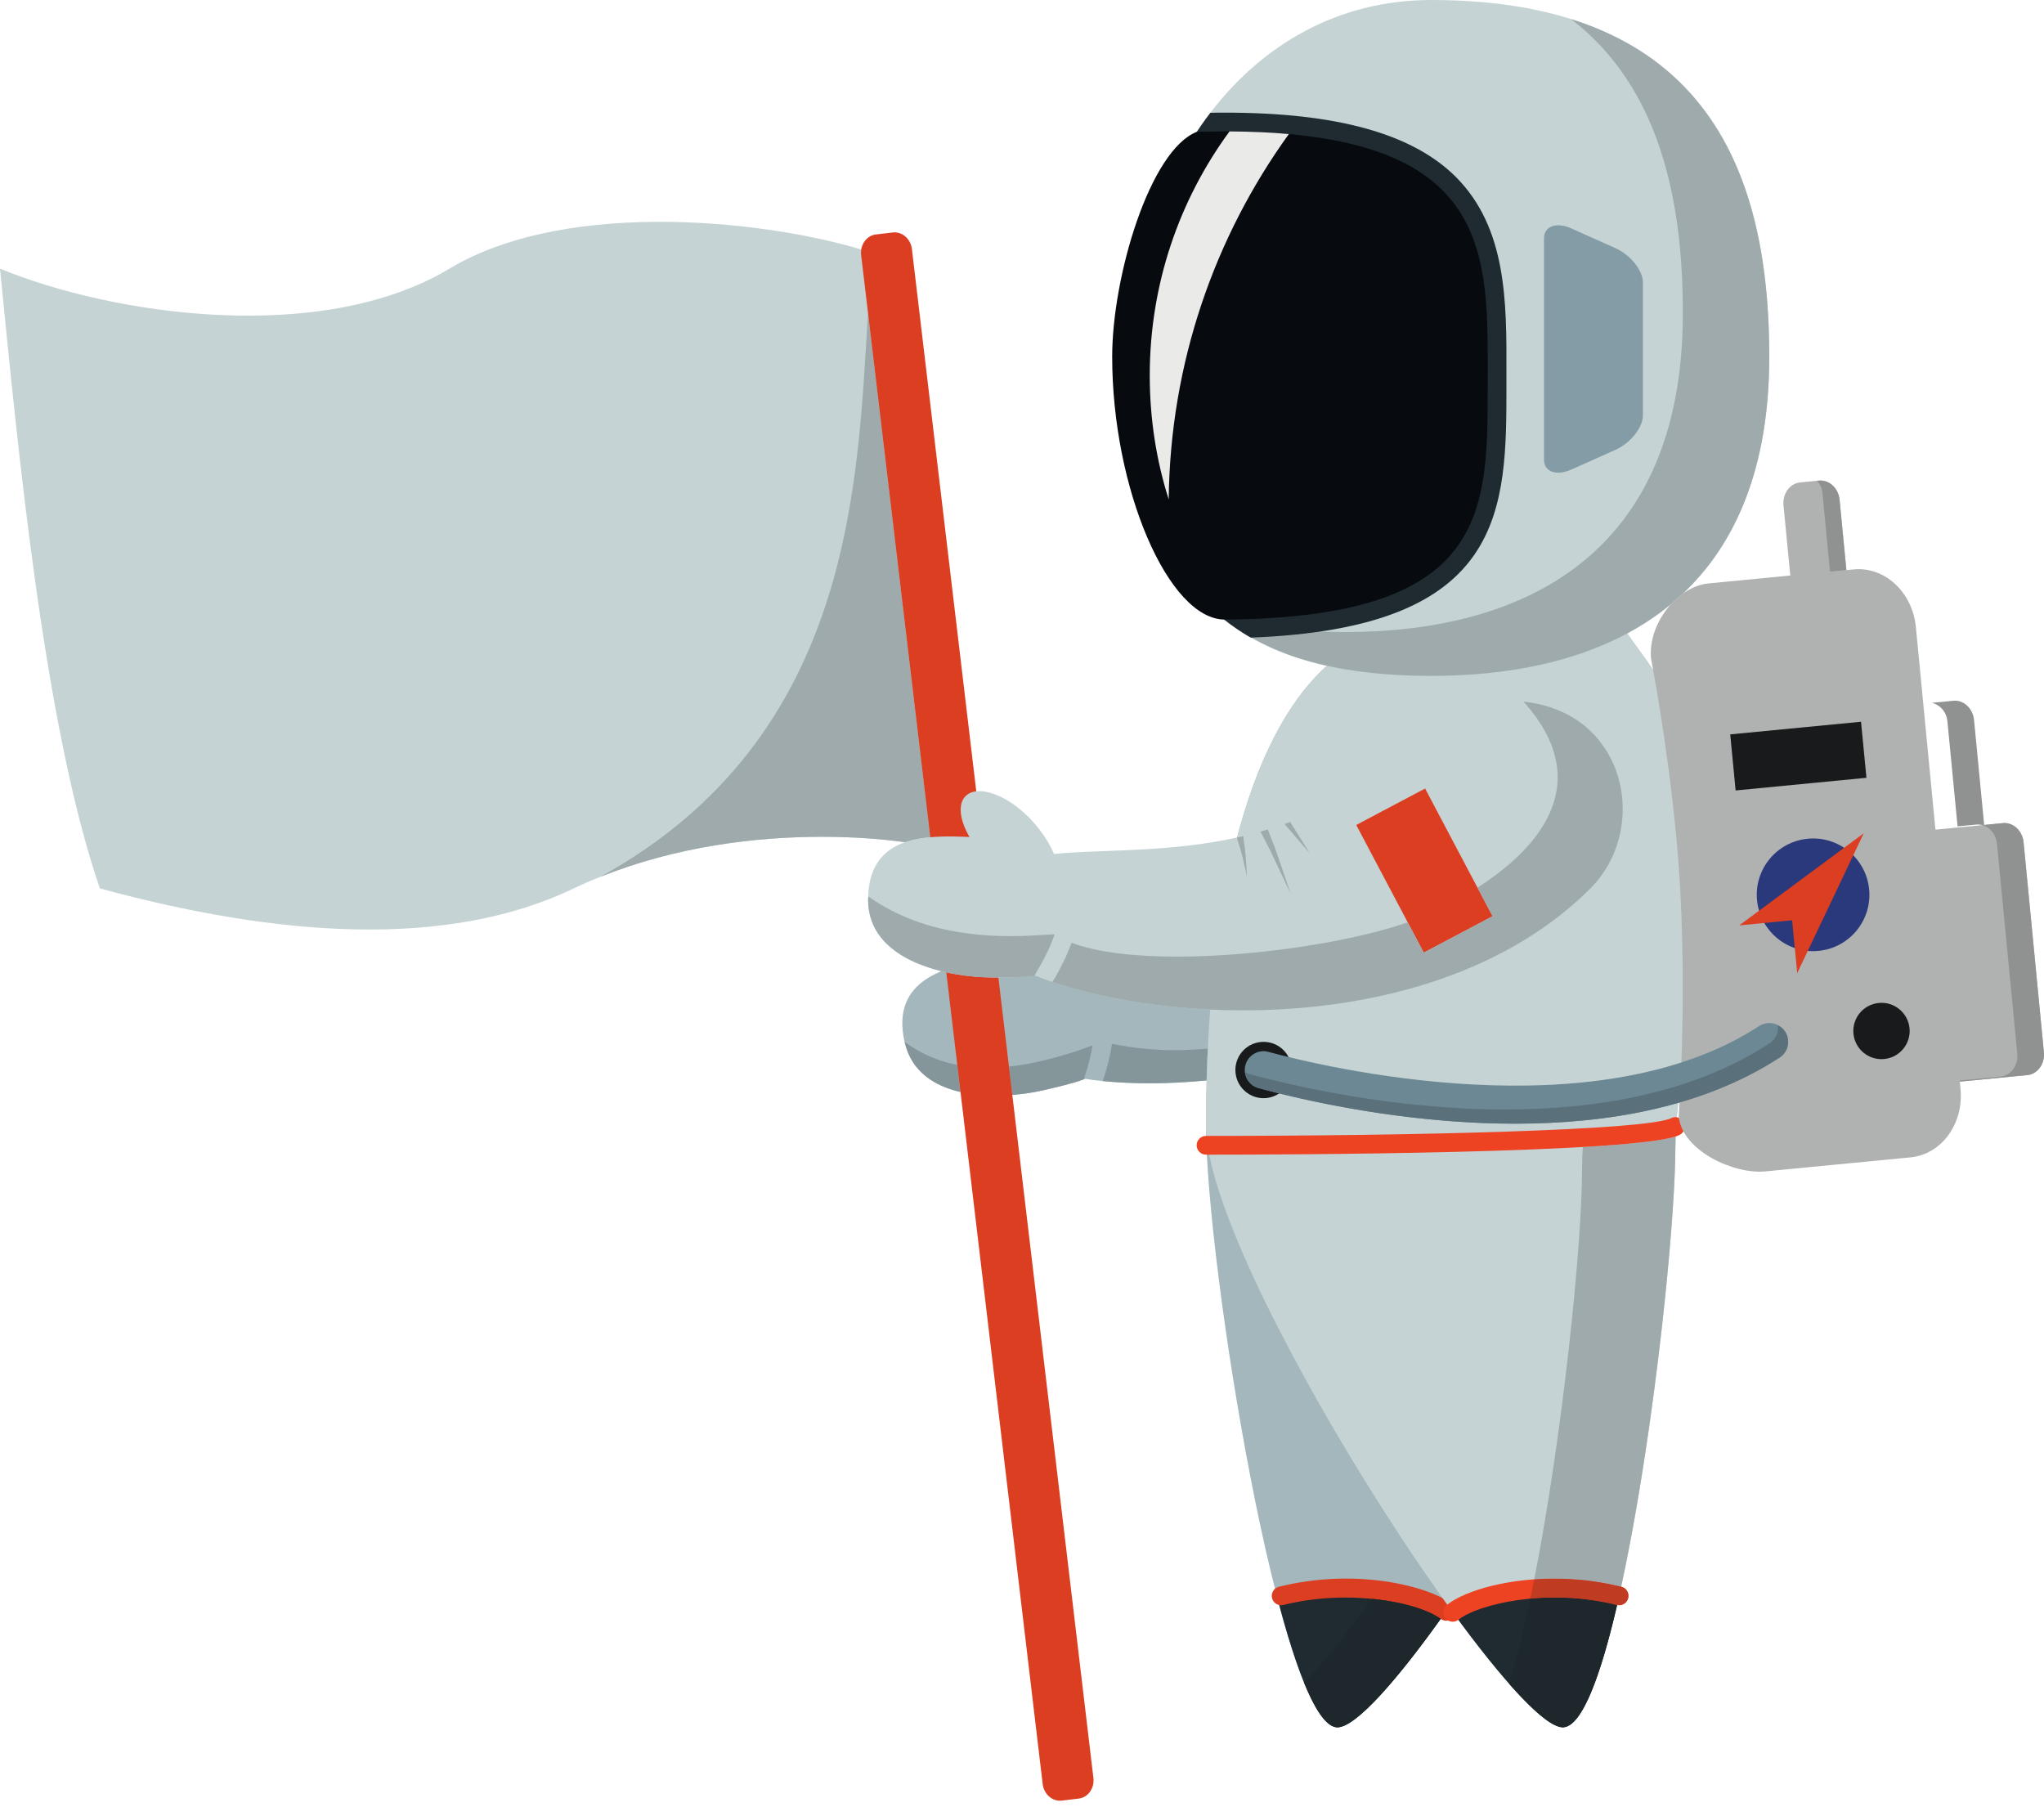 <svg width="310" height="274" viewBox="0 0 310 274" fill="none" xmlns="http://www.w3.org/2000/svg">
<path d="M243.589 131.83C233.252 148.343 214.035 157.74 195.755 161.812C185.334 164.148 175.197 164.745 167.257 163.949C166.313 163.866 165.428 163.749 164.578 163.608H164.435C161.103 163.094 158.257 162.326 156.064 161.3C152.079 159.421 150.25 156.721 151.621 153.417C153.359 149.226 157.259 146.981 162.446 145.184C162.667 145.102 162.897 145.043 163.122 144.954C163.777 144.726 164.461 144.527 165.172 144.332C178.954 140.202 199.655 137.386 214.122 114.29C218.908 106.635 230.808 103.899 238.468 108.68C246.127 113.494 248.377 124.171 243.589 131.83Z" fill="#A3B7BC"/>
<path d="M167.825 158.142C167.309 159.651 166.313 160.844 165.773 163.094C165.428 163.296 165.036 163.467 164.578 163.608L164.434 163.664C162.525 164.378 160.02 164.916 158.228 165.346C151.876 166.795 139.351 167.278 137.215 158.085L137.186 157.998C135.047 148.432 143.562 146.582 150.057 145.356C148.063 143.193 147.18 140.913 148.087 139.436C149.427 137.327 153.901 137.755 158.113 140.401C159.827 141.456 161.356 142.794 162.525 144.158V144.191C162.755 144.445 162.927 144.701 163.122 144.954C163.523 145.527 163.866 146.067 164.096 146.607C165.261 147.72 166.259 149.202 167.055 151.222C168.45 154.779 168.393 156.604 167.825 158.142Z" fill="#A3B7BC"/>
<path d="M174.302 164.282C171.813 164.282 169.451 164.169 167.257 163.949C167.941 161.87 168.394 160.02 168.652 158.313C172.402 159.041 175.422 159.266 178.078 159.266C179.914 159.266 181.574 159.158 183.18 159.036C183.107 160.612 183.049 162.216 183.004 163.852C179.984 164.141 177.063 164.282 174.302 164.282Z" fill="#85969A"/>
<path d="M153.532 166.052L153.023 161.753C154.03 161.647 155.044 161.492 156.063 161.3C157.829 160.959 159.597 160.534 161.356 159.99C162.812 159.593 164.263 159.081 165.691 158.538C165.491 159.933 165.092 161.502 164.519 163.209L164.435 163.608V163.664C162.526 164.378 160.02 164.916 158.228 165.346C156.885 165.651 155.27 165.914 153.532 166.052ZM145.673 165.606C141.679 164.693 138.243 162.509 137.215 158.085L137.187 157.998C139.666 159.839 142.359 160.952 145.187 161.502L145.673 165.606Z" fill="#85969A"/>
<path d="M202.846 99.653C191.457 108.198 182.915 130.976 182.915 170.838C182.915 191.57 194.306 261.953 202.846 261.953C211.388 261.953 254.094 193.616 254.097 173.686C254.097 159.452 261.385 146.234 256.947 119.585C254.097 102.502 248.405 99.653 245.554 93.959C239.865 96.808 209.026 101.199 202.846 99.653Z" fill="#A3B7BC"/>
<path d="M193.679 242.152C196.689 253.763 199.932 261.953 202.846 261.953C205.619 261.953 211.992 254.733 219.332 244.336C215.479 241.768 204.095 239.62 193.679 242.152Z" fill="#1F2A31"/>
<path d="M219.337 245.792C219.046 245.792 218.752 245.704 218.496 245.512C215.162 243.046 204.752 240.877 194.651 243.401C193.878 243.594 193.115 243.131 192.922 242.367C192.728 241.604 193.199 240.832 193.96 240.639C205.553 237.746 216.472 240.472 220.192 243.227C220.823 243.695 220.955 244.587 220.485 245.216C220.206 245.591 219.778 245.792 219.337 245.792Z" fill="#DC3E21"/>
<path d="M202.846 261.953C202.839 261.953 202.834 261.953 202.827 261.953C202.827 261.953 202.827 261.953 202.825 261.953H202.822C202.818 261.953 202.813 261.953 202.808 261.953C202.806 261.953 202.803 261.953 202.801 261.953C202.799 261.953 202.794 261.953 202.792 261.953C202.789 261.953 202.785 261.953 202.782 261.953C202.78 261.953 202.778 261.953 202.773 261.953C202.771 261.951 202.768 261.951 202.764 261.951C202.761 261.951 202.759 261.951 202.756 261.951C202.752 261.951 202.749 261.951 202.747 261.951C202.742 261.951 202.74 261.951 202.738 261.951C202.735 261.951 202.733 261.949 202.731 261.949C202.728 261.949 202.728 261.949 202.728 261.949C202.726 261.949 202.724 261.949 202.721 261.949C202.719 261.949 202.717 261.949 202.714 261.949C202.712 261.949 202.712 261.949 202.71 261.949C202.707 261.949 202.705 261.949 202.702 261.947C202.7 261.947 202.698 261.947 202.693 261.947C202.691 261.947 202.688 261.947 202.686 261.947C202.684 261.947 202.681 261.947 202.679 261.944C202.677 261.944 202.674 261.944 202.672 261.944C202.67 261.944 202.667 261.944 202.667 261.944C202.66 261.944 202.656 261.941 202.648 261.941C202.646 261.941 202.646 261.941 202.644 261.941C202.641 261.941 202.641 261.941 202.639 261.94C202.637 261.94 202.637 261.94 202.634 261.94C202.632 261.94 202.632 261.94 202.63 261.94C202.63 261.94 202.627 261.94 202.625 261.94C202.625 261.94 202.623 261.94 202.623 261.937C202.618 261.937 202.613 261.937 202.609 261.937C202.606 261.935 202.606 261.935 202.604 261.935C202.599 261.935 202.594 261.935 202.59 261.932H202.587C202.583 261.932 202.578 261.932 202.573 261.93C202.571 261.93 202.571 261.93 202.569 261.93C202.564 261.93 202.559 261.928 202.555 261.928C202.526 261.923 202.498 261.916 202.47 261.909H202.468C202.463 261.909 202.458 261.907 202.454 261.907C202.451 261.905 202.451 261.905 202.449 261.905C202.444 261.905 202.442 261.902 202.437 261.902C202.435 261.902 202.433 261.899 202.43 261.899C202.428 261.899 202.423 261.897 202.418 261.897C202.416 261.897 202.414 261.895 202.414 261.895C202.409 261.895 202.404 261.893 202.402 261.893C202.4 261.893 202.397 261.89 202.395 261.89C202.39 261.89 202.388 261.888 202.383 261.888C202.381 261.885 202.378 261.886 202.374 261.886C202.371 261.883 202.369 261.883 202.367 261.881C202.362 261.881 202.357 261.878 202.35 261.878C202.35 261.876 202.348 261.876 202.348 261.876C200.876 261.42 199.34 258.988 197.781 255.181C200.629 252.33 204.184 247.888 208.084 242.478C208.087 242.476 208.089 242.473 208.092 242.471C212.844 242.938 216.7 244.182 218.496 245.512C218.496 245.512 218.496 245.512 218.496 245.514C211.583 255.175 205.635 261.818 202.928 261.951C202.923 261.951 202.916 261.953 202.912 261.953C202.907 261.953 202.9 261.953 202.895 261.953H202.893C202.888 261.953 202.886 261.953 202.881 261.953H202.879C202.876 261.953 202.876 261.953 202.876 261.953C202.872 261.953 202.869 261.953 202.867 261.953C202.865 261.953 202.862 261.953 202.862 261.953H202.86C202.855 261.953 202.851 261.953 202.846 261.953Z" fill="#1E272B"/>
<path d="M202.846 99.653C191.457 108.198 182.915 130.976 182.915 170.838C182.915 191.57 228.471 261.953 237.014 261.953C245.554 261.953 254.094 193.616 254.097 173.686C254.097 159.452 261.385 146.234 256.947 119.585C254.097 102.502 248.405 99.653 245.554 93.959C239.865 96.808 209.026 101.199 202.846 99.653Z" fill="#C5D3D4"/>
<path d="M220.229 244.366C227.799 254.785 234.287 261.953 237.014 261.953C239.991 261.953 242.962 253.662 245.57 242.018C234.978 239.505 223.805 241.745 220.229 244.366Z" fill="#1F2A31"/>
<path d="M220.323 245.942C219.905 245.942 219.496 245.758 219.212 245.406C218.724 244.795 218.82 243.894 219.433 243.406C223.173 240.403 234.454 237.777 245.901 240.639C246.664 240.832 247.127 241.604 246.934 242.367C246.742 243.131 245.974 243.591 245.209 243.401C234.43 240.707 224.016 243.377 221.213 245.627C220.954 245.838 220.633 245.942 220.323 245.942Z" fill="#EE4323"/>
<path d="M237.014 261.953C237.007 261.953 237.002 261.953 236.995 261.953C236.995 261.953 236.995 261.953 236.993 261.953H236.991C236.986 261.953 236.981 261.953 236.976 261.953C236.976 261.953 236.974 261.953 236.972 261.953C236.967 261.953 236.962 261.953 236.96 261.953C236.958 261.953 236.955 261.953 236.953 261.953C236.948 261.953 236.944 261.953 236.939 261.951H236.937C235.979 261.907 234.577 261.019 232.846 259.453C231.665 258.384 230.329 256.997 228.873 255.344C230.007 251.727 231.092 247.318 232.085 242.45C232.085 242.447 232.085 242.442 232.088 242.441C233.278 242.33 234.527 242.269 235.821 242.269C238.787 242.269 241.983 242.593 245.209 243.401C245.223 243.403 245.24 243.407 245.254 243.41C243.976 248.916 242.617 253.59 241.215 256.867C241.166 256.985 241.114 257.102 241.062 257.219C239.757 260.167 238.416 261.897 237.08 261.953C237.08 261.953 237.08 261.953 237.078 261.953C237.073 261.953 237.068 261.953 237.063 261.953C237.061 261.953 237.061 261.953 237.059 261.953C237.054 261.953 237.052 261.953 237.047 261.953H237.045C237.042 261.953 237.042 261.953 237.04 261.953C237.038 261.953 237.033 261.953 237.03 261.953C237.028 261.953 237.028 261.953 237.028 261.953C237.024 261.953 237.019 261.953 237.014 261.953Z" fill="#1E272B"/>
<path d="M245.883 240.635C242.41 239.768 238.958 239.406 235.722 239.406C234.687 239.406 233.672 239.444 232.686 239.515C236.932 217.987 239.944 189.004 239.944 177.162C239.944 176.089 239.984 175.018 240.059 173.949C246.749 173.562 251.953 173.045 254.118 172.357C254.106 172.717 254.099 173.076 254.097 173.437C254.097 173.52 254.097 173.604 254.097 173.686C254.097 178.883 253.514 187.372 252.505 197.081C251.871 203.172 251.068 209.744 250.133 216.289C248.91 224.836 247.461 233.327 245.866 240.626H245.883C245.883 240.627 245.883 240.632 245.883 240.635Z" fill="#9FAAAD"/>
<path d="M245.587 243.424C245.484 243.424 245.378 243.413 245.272 243.389C245.27 243.397 245.27 243.406 245.268 243.415C245.263 243.413 245.261 243.413 245.258 243.413C245.256 243.413 245.256 243.41 245.253 243.41C245.239 243.408 245.223 243.403 245.209 243.401C241.983 242.593 238.787 242.269 235.821 242.269C234.527 242.269 233.278 242.33 232.087 242.441C232.287 241.478 232.487 240.513 232.686 239.522C232.686 239.517 232.686 239.517 232.686 239.515C233.672 239.444 234.687 239.406 235.722 239.406C238.958 239.406 242.41 239.768 245.883 240.635C245.888 240.638 245.895 240.638 245.902 240.639C246.313 240.743 246.639 241.017 246.82 241.368C246.968 241.666 247.015 242.015 246.923 242.368C246.775 243.001 246.212 243.424 245.587 243.424Z" fill="#BF3C23"/>
<path d="M268.333 54.097C268.329 91.113 243.814 102.504 217.082 102.502C188.606 102.502 171.523 91.113 171.523 54.097C171.523 27.363 188.606 -3.05176e-05 217.082 -3.05176e-05C259.791 -3.05176e-05 268.333 27.363 268.333 54.097Z" fill="#C5D3D4"/>
<path d="M217.092 102.502C217.09 102.502 217.087 102.502 217.083 102.502C217.033 102.502 216.984 102.502 216.935 102.502C216.932 102.502 216.928 102.502 216.925 102.502C203.752 102.481 193.061 99.959 185.35 93.624C190.842 95.168 197.067 95.854 203.978 95.854C230.709 95.854 255.226 84.463 255.226 47.454C255.229 30.451 251.753 13.215 238.263 2.895C262.55 10.543 268.23 32.163 268.331 53.517C268.331 53.522 268.331 53.526 268.331 53.533C268.331 53.547 268.331 53.557 268.331 53.571C268.331 53.583 268.331 53.594 268.331 53.606C268.331 53.618 268.331 53.632 268.331 53.644C268.331 53.655 268.331 53.669 268.331 53.681C268.331 53.691 268.331 53.702 268.331 53.712C268.331 53.733 268.331 53.752 268.331 53.773C268.331 53.78 268.331 53.789 268.331 53.799C268.331 53.817 268.331 53.836 268.331 53.855C268.331 53.862 268.331 53.867 268.331 53.874C268.331 53.89 268.331 53.909 268.331 53.925C268.331 53.935 268.331 53.944 268.331 53.951C268.331 53.968 268.331 53.984 268.331 54.001C268.331 54.008 268.331 54.017 268.331 54.026C268.331 54.048 268.334 54.073 268.334 54.097C268.331 70.903 263.276 82.427 255.257 90C254.618 90.453 254.012 90.989 253.463 91.59C251.396 93.304 249.163 94.788 246.789 96.061C242.727 98.24 238.261 99.799 233.543 100.837C228.307 101.99 222.763 102.499 217.118 102.502C217.111 102.502 217.099 102.502 217.092 102.502Z" fill="#9FAAAD"/>
<path d="M144.562 129.412C139.92 127.277 114.121 123.661 91.003 133C89.662 133.512 88.324 134.11 87.013 134.735C67.794 143.935 42.283 142.108 15.148 134.735C6.669 110.105 2.705 67.85 0 40.743C17.254 47.837 48.743 52.39 68.165 40.743C86.391 29.812 117.88 33.541 132.429 38.409C133.197 38.662 133.941 38.923 134.589 39.177C136.872 52.93 147.18 113.071 144.562 129.412Z" fill="#C5D3D4"/>
<path d="M91.002 133C129.651 111.709 130.012 72.934 131.649 47.499L141.086 126.965C139.748 127.087 138.449 127.317 137.264 127.728C133.856 127.249 129.543 126.904 124.675 126.904C114.761 126.904 102.548 128.336 91.002 133Z" fill="#9FAAAD"/>
<path d="M165.829 269.635C166.015 271.196 165.019 272.6 163.599 272.762L161.039 273.07C159.616 273.237 158.315 272.107 158.135 270.545L130.605 38.693C130.422 37.129 131.419 35.725 132.835 35.558L135.404 35.255C136.82 35.089 138.119 36.218 138.304 37.782L165.829 269.635Z" fill="#DC3E21"/>
<path d="M241.203 134.735C219.56 156.373 180.407 155.948 159.597 148.915C158.712 148.634 157.885 148.314 157.059 147.976H157.031H156.979C148.086 144.445 143.508 139.664 146.722 135.137C149.345 131.459 153.645 130.154 159.111 129.578C159.367 129.555 159.597 129.524 159.851 129.496C160.562 129.445 161.276 129.379 162.013 129.325C169.248 128.869 178.103 129.097 187.587 127.019C187.921 126.958 188.24 126.876 188.552 126.793C189.435 126.594 190.29 126.364 191.17 126.11C191.537 126.019 191.915 125.908 192.284 125.793C193.134 125.537 193.962 125.253 194.815 124.967C195.099 124.856 195.383 124.744 195.672 124.657C202.533 122.067 209.561 117.906 216.425 111.044C222.807 104.636 235.018 104.664 241.4 111.044C247.803 117.422 247.606 128.357 241.203 134.735Z" fill="#C5D3D4"/>
<path d="M162.269 136.466C161.952 134.324 161.302 132.662 160.414 131.316C159.987 129.092 158.289 126.206 155.99 123.908C152.478 120.395 148.206 118.976 146.443 120.735C145.224 121.954 145.56 124.389 147.037 126.93C140.394 126.655 131.659 126.552 131.659 136.463C131.659 145.882 143.996 148.234 150.496 148.234C152.801 148.234 156.328 148.293 158.35 147.746C160.473 143.55 163.382 143.921 162.269 136.466Z" fill="#C5D3D4"/>
<path d="M195.728 135.475C195.355 134.735 194.019 131.859 192.652 128.984C192.138 127.991 191.628 126.993 191.17 126.11C191.537 126.019 191.915 125.908 192.283 125.793C192.624 126.704 192.995 127.672 193.392 128.644C194.446 131.715 195.5 134.763 195.728 135.475Z" fill="#9FAAAD"/>
<path d="M198.631 129.379L194.815 124.967C195.099 124.856 195.383 124.744 195.672 124.657L198.631 129.379Z" fill="#9FAAAD"/>
<path d="M189.09 132.941C189.09 132.941 188.665 130.433 187.897 128.045C187.785 127.702 187.667 127.362 187.587 127.019C187.921 126.958 188.24 126.876 188.552 126.794C188.581 127.16 188.637 127.503 188.693 127.874C189.064 130.382 189.09 132.941 189.09 132.941Z" fill="#9FAAAD"/>
<path d="M228.471 56.462V58.368C228.471 77.33 228.471 95.244 189.691 96.695C178.016 90 171.523 76.935 171.523 54.097C171.523 40.743 175.767 27.304 183.569 17.109C184.283 17.083 185.021 17.083 185.76 17.083C202.763 17.083 214.234 20.274 220.814 26.849C228.527 34.593 228.497 45.728 228.471 56.462Z" fill="#1F2A31"/>
<path d="M225.625 58.368C225.625 77.813 225.736 93.649 185.761 93.959C177.22 93.959 168.678 74.145 168.678 54.097C168.678 41.971 174.374 22.779 181.52 19.988C182.886 19.955 184.309 19.929 185.761 19.929C227.048 19.929 225.625 38.724 225.625 58.368Z" fill="#070A0E"/>
<path d="M195.47 20.33C184.197 35.962 177.476 55.064 177.249 75.74C175.368 69.815 174.375 63.496 174.375 56.947C174.375 43.079 178.871 30.296 186.472 19.929C189.748 19.954 192.737 20.072 195.47 20.33Z" fill="#EAEAE8"/>
<path d="M234.167 36.143C234.167 34.297 236.044 33.621 238.324 34.649L245.007 37.636C247.294 38.66 249.168 41.011 249.168 42.854V62.996C249.168 64.84 247.294 67.192 245.007 68.219L238.324 71.208C236.044 72.229 234.167 71.558 234.167 69.71V36.143Z" fill="#839CA6"/>
<path d="M215.93 144.473L205.692 125.11L216.137 119.585L226.372 138.95L215.93 144.473Z" fill="#DC3E21"/>
<path d="M188.513 153.224C181.367 153.224 174.52 152.501 168.476 151.271C167.393 151.05 166.341 150.815 165.313 150.564C163.298 150.071 161.392 149.519 159.619 148.923C160.922 146.755 161.868 144.792 162.516 142.972C166.445 144.454 172.17 145.076 178.503 145.076C190.718 145.076 205.206 142.77 213.5 139.875L215.93 144.473L226.372 138.95L224.078 134.61C233.595 128.522 242.027 118.631 231.064 106.407C234.64 106.768 238.083 108.095 240.715 110.401C240.715 110.403 240.717 110.403 240.717 110.403C240.729 110.413 240.738 110.422 240.748 110.431C240.759 110.443 240.771 110.453 240.783 110.462C240.785 110.464 240.785 110.464 240.787 110.467C240.799 110.476 240.811 110.488 240.823 110.497C240.823 110.5 240.825 110.5 240.825 110.5C240.994 110.652 241.161 110.807 241.325 110.969C241.337 110.981 241.349 110.993 241.363 111.007C241.375 111.019 241.389 111.03 241.4 111.044C244.552 114.184 246.106 118.427 246.106 122.687C246.106 125.664 245.35 128.649 243.849 131.271C243.136 132.521 242.253 133.69 241.203 134.735C227.593 148.343 207.056 153.224 188.513 153.224Z" fill="#9FAAAD"/>
<path d="M151.543 148.235C151.179 148.235 150.834 148.235 150.514 148.235C145.567 148.235 137.278 146.873 133.563 142.118C132.382 140.603 131.661 138.743 131.659 136.475L131.692 135.959C136.731 139.49 142.139 141 147.067 141.596C149.244 141.876 151.327 141.968 153.243 141.968C155.84 141.968 158.132 141.796 159.935 141.683C159.938 141.683 159.94 141.686 159.942 141.686C159.353 143.452 158.432 145.382 157.11 147.566C157.026 147.706 156.967 147.857 156.934 148.009C155.274 148.216 153.222 148.235 151.543 148.235Z" fill="#9FAAAD"/>
<path d="M182.914 175.112C182.132 175.112 181.489 174.473 181.489 173.689C181.489 172.9 182.132 172.266 182.914 172.266C214.295 172.266 249.75 171.423 253.465 169.568C254.167 169.22 255.024 169.5 255.371 170.204C255.724 170.909 255.437 171.761 254.735 172.118C249.031 174.969 193.908 175.112 182.914 175.112Z" fill="#EE4323"/>
<path d="M281.152 98.09C281.321 99.851 280.189 101.396 278.621 101.546L275.791 101.819C274.225 101.971 272.821 100.668 272.647 98.912L270.489 76.618C270.322 74.857 271.456 73.31 273.023 73.159L275.852 72.887C277.421 72.734 278.827 74.038 278.996 75.796L281.152 98.09Z" fill="#B0B2B1"/>
<path d="M277.548 86.701L276.395 74.758C276.324 74.028 276.012 73.413 275.589 72.91L275.852 72.887C275.857 72.885 275.862 72.885 275.866 72.885C275.944 72.877 276.022 72.875 276.099 72.875C276.106 72.875 276.111 72.875 276.118 72.875C277.534 72.885 278.764 74.066 278.978 75.653C278.982 75.672 278.983 75.691 278.985 75.707C278.99 75.737 278.992 75.766 278.997 75.796L280.027 86.462L277.548 86.701Z" fill="#909292"/>
<path d="M309.983 159.588C310.154 161.347 309.02 162.897 307.458 163.047L290.451 164.686C288.889 164.843 287.48 163.538 287.309 161.779L284.228 129.933C284.057 128.172 285.191 126.625 286.759 126.474L303.758 124.831C305.326 124.68 306.731 125.983 306.902 127.742L309.983 159.588Z" fill="#B0B2B1"/>
<path d="M296.892 125.323V125.321L295.352 109.403C295.213 107.945 294.21 106.858 292.989 106.59L296.244 106.275C296.328 106.266 296.413 106.261 296.497 106.261C296.502 106.261 296.504 106.261 296.507 106.261C297.963 106.266 299.226 107.522 299.39 109.18L300.926 125.103L300.654 125.131C300.433 125.07 300.205 125.037 299.973 125.037C299.891 125.037 299.808 125.042 299.726 125.051L296.892 125.323Z" fill="#909292"/>
<path d="M297.23 164.033L297.216 163.866L303.42 163.268C304.986 163.115 306.115 161.565 305.949 159.807L302.868 127.963C302.732 126.561 301.811 125.448 300.654 125.131L300.926 125.103V125.105V125.108L303.758 124.831C303.84 124.821 303.922 124.819 304.002 124.819C304.009 124.819 304.014 124.819 304.021 124.819C305.481 124.828 306.74 126.082 306.902 127.742L309.983 159.588C309.995 159.703 309.999 159.821 309.999 159.933C310.002 161.547 308.917 162.906 307.459 163.047L297.23 164.033Z" fill="#909292"/>
<path d="M297.338 165.144C297.847 170.425 294.454 175.062 289.76 175.52L267.718 177.652C263.024 178.108 255.104 174.555 254.597 169.281C254.597 169.281 256.186 147.579 254.254 127.155C252.857 112.359 250.405 99.895 250.405 99.895C249.893 94.617 254.402 88.934 259.098 88.481L281.143 86.354C285.839 85.896 290.058 89.808 290.566 95.084L297.338 165.144Z" fill="#B0B2B1"/>
<path d="M283.482 134.881C283.935 139.572 280.495 143.75 275.803 144.205C271.105 144.656 266.93 141.221 266.479 136.52C266.021 131.826 269.466 127.651 274.16 127.198C278.849 126.744 283.026 130.18 283.482 134.881Z" fill="#2A387C"/>
<path d="M263.778 140.34L282.658 126.373L272.572 147.579L271.797 139.563L263.778 140.34Z" fill="#DC3E21"/>
<path d="M283.071 117.955L263.229 119.876L262.412 111.373L282.249 109.455L283.071 117.955Z" fill="#191A1B"/>
<path d="M289.608 155.946C289.833 158.292 288.112 160.375 285.764 160.605C283.416 160.833 281.33 159.114 281.1 156.768C280.873 154.415 282.594 152.33 284.942 152.105C287.292 151.872 289.378 153.596 289.608 155.946Z" fill="#191A1B"/>
<path d="M195.881 161.859C196.111 164.209 194.388 166.294 192.044 166.527C189.694 166.748 187.608 165.029 187.383 162.681C187.153 160.335 188.872 158.247 191.225 158.022C193.57 157.792 195.656 159.511 195.881 161.859Z" fill="#191A1B"/>
<path d="M229.774 170.411C212.872 170.411 197.464 166.802 190.884 165.017C189.367 164.604 188.47 163.042 188.886 161.525C189.292 160.011 190.861 159.107 192.373 159.522C200.441 161.716 241.945 171.813 266.793 155.61C268.117 154.756 269.876 155.127 270.736 156.446C271.593 157.761 271.219 159.527 269.904 160.382C258.166 168.037 243.481 170.411 229.774 170.411Z" fill="#6C8894"/>
<path d="M229.774 170.411C215.15 170.411 201.641 167.708 194.005 165.825C192.817 165.531 191.769 165.257 190.884 165.017C190.875 165.015 190.868 165.012 190.858 165.01H190.856C189.71 164.684 188.94 163.702 188.813 162.584L189.37 162.861C195.947 164.646 211.36 168.257 228.257 168.257C241.968 168.257 256.649 165.879 268.387 158.226C269.329 157.62 269.759 156.547 269.634 155.505C270.064 155.723 270.454 156.014 270.736 156.446C271.048 156.923 271.196 157.461 271.196 157.994C271.198 158.924 270.74 159.837 269.904 160.382C268.984 160.981 268.049 161.549 267.096 162.084C263.2 164.273 259.035 165.947 254.728 167.198C254.662 167.217 254.597 167.236 254.531 167.255C249.954 168.57 245.223 169.408 240.487 169.889C236.894 170.253 233.301 170.411 229.774 170.411Z" fill="#5A717B"/>
</svg>
